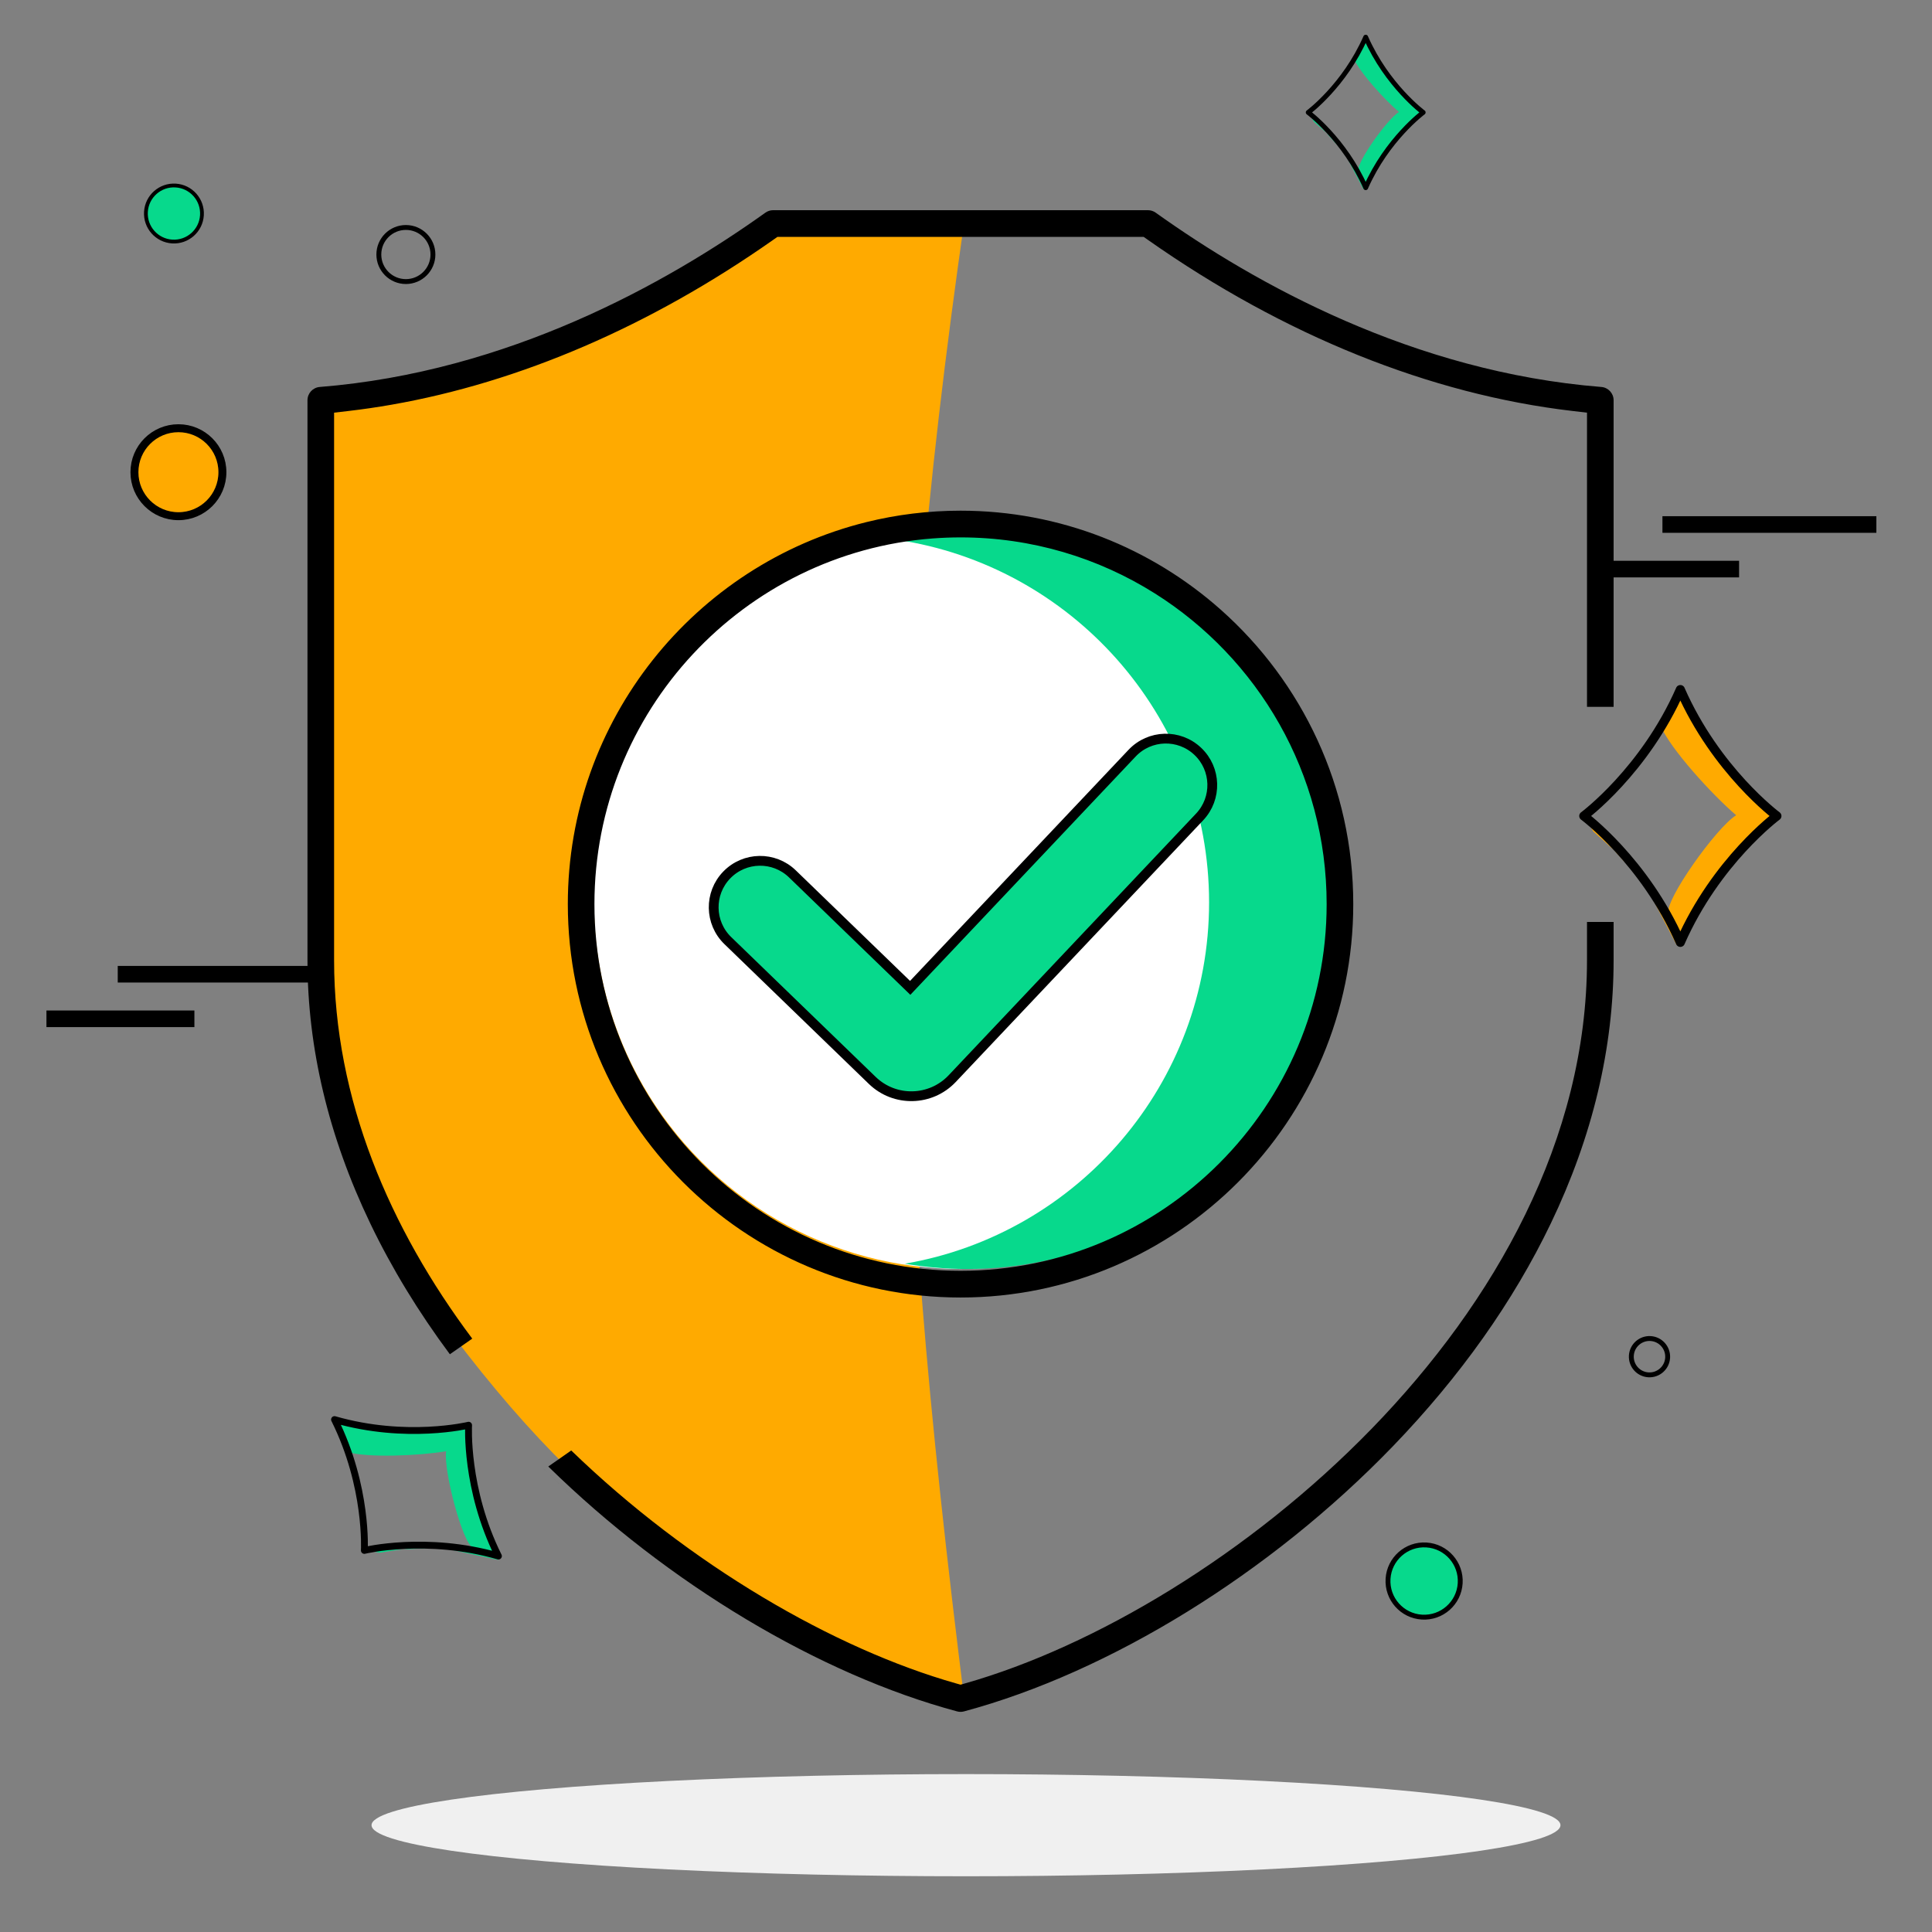 <?xml version="1.0" encoding="UTF-8"?> <svg xmlns="http://www.w3.org/2000/svg" width="208" height="208" viewBox="0 0 208 208" fill="none"><rect x="0" y="0" width="208" height="208" fill="#808080" stroke="none"/><path d="M35.524 43.997L66.573 33.998L82.888 24.525L103.939 22.946C95.16 84.005 95.824 119.407 103.939 183.985C74.631 171.924 61.273 161.9 43.944 137.147C32.089 117.237 32.264 92.962 35.524 43.997Z" fill="#FFAA00"></path><circle cx="103.412" cy="97.15" r="39.47" fill="white"></circle><path fill-rule="evenodd" clip-rule="evenodd" d="M97.421 136.05C116.018 132.86 130.17 116.658 130.17 97.15C130.17 77.642 116.018 61.44 97.421 58.25C99.605 57.875 101.85 57.68 104.141 57.68C125.94 57.68 143.612 75.351 143.612 97.15C143.612 118.949 125.94 136.62 104.141 136.62C101.85 136.62 99.605 136.425 97.421 136.05Z" fill="#07D98C"></path><ellipse cx="104" cy="196.5" rx="64" ry="5.5" fill="#F0F0F0"></ellipse><path fill-rule="evenodd" clip-rule="evenodd" d="M128.95 80.887C130.957 82.784 131.046 85.948 129.149 87.954L102.514 116.125C100.199 118.574 96.329 118.66 93.908 116.317L78.359 101.269C76.374 99.349 76.322 96.184 78.243 94.2C80.163 92.215 83.328 92.163 85.312 94.084L97.992 106.354L121.883 81.085C123.78 79.078 126.944 78.99 128.95 80.887Z" fill="#07D98C" stroke="black" stroke-width="1.053" stroke-linecap="round"></path><path fill-rule="evenodd" clip-rule="evenodd" d="M58.367 157.974C59.944 159.53 61.572 161.043 63.243 162.509C61.65 161.112 60.096 159.671 58.589 158.192C58.515 158.119 58.441 158.047 58.367 157.974ZM103.782 184.251L103.781 184.251L103.779 184.252C103.659 184.284 103.535 184.3 103.412 184.3C103.289 184.3 103.164 184.284 103.042 184.251C88.199 180.267 71.912 170.509 59.028 157.885L61.499 156.159C74.296 168.542 89.838 177.52 102.924 181.235L103.413 181.374L103.901 181.235C117.806 177.288 134.486 167.397 147.7 153.789C160.914 140.182 170.857 122.651 170.857 103.376L170.857 99.255H173.722V103.376C173.722 112.813 171.459 122.346 166.96 131.717C162.927 140.118 157.203 148.203 149.926 155.74C136.741 169.397 119.457 180.044 103.782 184.251ZM173.722 43.095V76.099H170.857V75.391L170.857 44.428L169.275 44.243C153.999 42.456 138.282 36.152 123.595 25.832L123.132 25.506H83.693L83.23 25.832C70.013 35.119 55.963 41.154 42.149 43.571C40.613 43.84 39.079 44.065 37.55 44.243L35.968 44.428V103.376C35.968 118.351 41.971 132.275 50.842 144.118L48.434 145.8C45.04 141.239 42.175 136.53 39.864 131.717C35.366 122.346 33.103 112.813 33.103 103.376V43.095C33.103 42.342 33.679 41.72 34.422 41.661C54.686 40.047 71.727 30.529 82.403 22.896C82.645 22.723 82.936 22.63 83.234 22.63H123.59C123.888 22.63 124.179 22.723 124.422 22.897C135.098 30.529 152.139 40.047 172.403 41.661C173.145 41.72 173.722 42.342 173.722 43.095ZM131.433 65.644C140.174 73.409 145.693 84.739 145.693 97.336C145.693 120.692 126.721 139.691 103.412 139.691C80.103 139.691 61.132 120.692 61.132 97.336C61.132 77.48 74.843 60.772 93.275 56.211C96.524 55.407 99.919 54.98 103.412 54.98C114.15 54.98 123.967 59.012 131.433 65.644ZM100.394 57.971C80.061 59.52 63.997 76.585 63.997 97.336C63.997 119.103 81.674 136.815 103.412 136.815C125.151 136.815 142.827 119.103 142.827 97.336C142.827 83.261 135.437 70.882 124.337 63.89C118.27 60.068 111.095 57.856 103.412 57.856C102.397 57.856 101.391 57.895 100.394 57.971Z" fill="black"></path><path d="M173.759 91.526C172.905 90.733 172.12 90.035 171.531 89.513L170.249 87.332L171.531 89.077L173.759 91.526C176.001 93.609 178.723 96.343 179.651 98.239C179.224 96.93 184.78 89.077 186.917 87.768C184.352 85.586 179.822 80.613 178.796 78.169L180.506 74.243L184.352 80.351L188.199 85.15L191.191 88.204L185.207 93.876L180.506 101.729L177.087 95.185L173.759 91.526Z" fill="#FFAA00"></path><path d="M180.908 74.249V74.242L180.906 74.246L180.905 74.242V74.249C177.058 82.996 170.513 87.848 170.513 87.848C170.513 87.848 177.058 92.7 180.905 101.447V101.453L180.906 101.45L180.908 101.453V101.447C184.755 92.7 191.3 87.848 191.3 87.848C191.3 87.848 184.755 82.996 180.908 74.249Z" stroke="black" stroke-width="0.982" stroke-linejoin="round"></path><path d="M43.365 166.8C42.389 166.926 41.512 167.057 40.856 167.158L38.749 166.811L40.573 166.922L43.365 166.8C45.926 166.471 49.169 166.182 50.899 166.604C49.82 166.174 47.727 158.331 48.032 156.238C45.233 156.723 39.562 156.975 37.423 156.321L35.8 153.092L41.838 153.896L47.027 153.993L50.623 153.702L51.07 160.645L53.624 167.934L47.534 166.618L43.365 166.8Z" fill="#07D98C"></path><path d="M36.021 152.835L36.016 152.831L36.018 152.834L36.015 152.833L36.019 152.837C39.614 160.055 39.226 166.919 39.226 166.919C39.226 166.919 45.906 165.295 53.656 167.523L53.66 167.527L53.659 167.524L53.662 167.525L53.657 167.521C50.063 160.303 50.45 153.439 50.45 153.439C50.45 153.439 43.77 155.063 36.021 152.835Z" stroke="black" stroke-width="0.737" stroke-linejoin="round"></path><path d="M142.775 14.295C142.266 13.823 141.799 13.406 141.448 13.096L140.684 11.797L141.448 12.836L142.775 14.295C144.11 15.535 145.731 17.164 146.284 18.293C146.03 17.513 149.339 12.836 150.611 12.056C149.084 10.757 146.386 7.795 145.775 6.34L146.793 4.001L149.084 7.639L151.375 10.497L153.157 12.316L149.593 15.694L146.793 20.372L144.757 16.474L142.775 14.295Z" fill="#07D98C"></path><path d="M147.033 4.004V4L147.032 4.002L147.031 4V4.004C144.739 9.214 140.842 12.103 140.842 12.103C140.842 12.103 144.739 14.993 147.031 20.203V20.207L147.032 20.205L147.033 20.207V20.203C149.324 14.993 153.222 12.103 153.222 12.103C153.222 12.103 149.324 9.214 147.033 4.004Z" stroke="black" stroke-width="0.52" stroke-linejoin="round"></path><line x1="187.23" y1="61.268" x2="171.301" y2="61.268" stroke="black" stroke-width="1.789"></line><line x1="20.929" y1="109.685" x2="5" y2="109.685" stroke="black" stroke-width="1.789"></line><line x1="202.011" y1="56.469" x2="178.979" y2="56.469" stroke="black" stroke-width="1.789"></line><line x1="35.71" y1="104.886" x2="12.677" y2="104.886" stroke="black" stroke-width="1.789"></line><circle cx="43.698" cy="27.402" r="2.912" stroke="black" stroke-width="0.526"></circle><circle cx="19.209" cy="50.838" r="4.736" fill="#FFAA00" stroke="black" stroke-width="0.856"></circle><circle cx="153.321" cy="170.215" r="3.891" transform="rotate(93.525 153.321 170.215)" fill="#07D98C" stroke="black" stroke-width="0.526"></circle><circle cx="177.585" cy="146.062" r="1.957" transform="rotate(93.525 177.585 146.062)" stroke="black" stroke-width="0.526"></circle><circle cx="18.726" cy="22.988" r="3.02" transform="rotate(93.525 18.726 22.988)" fill="#07D98C" stroke="black" stroke-width="0.408"></circle></svg> 